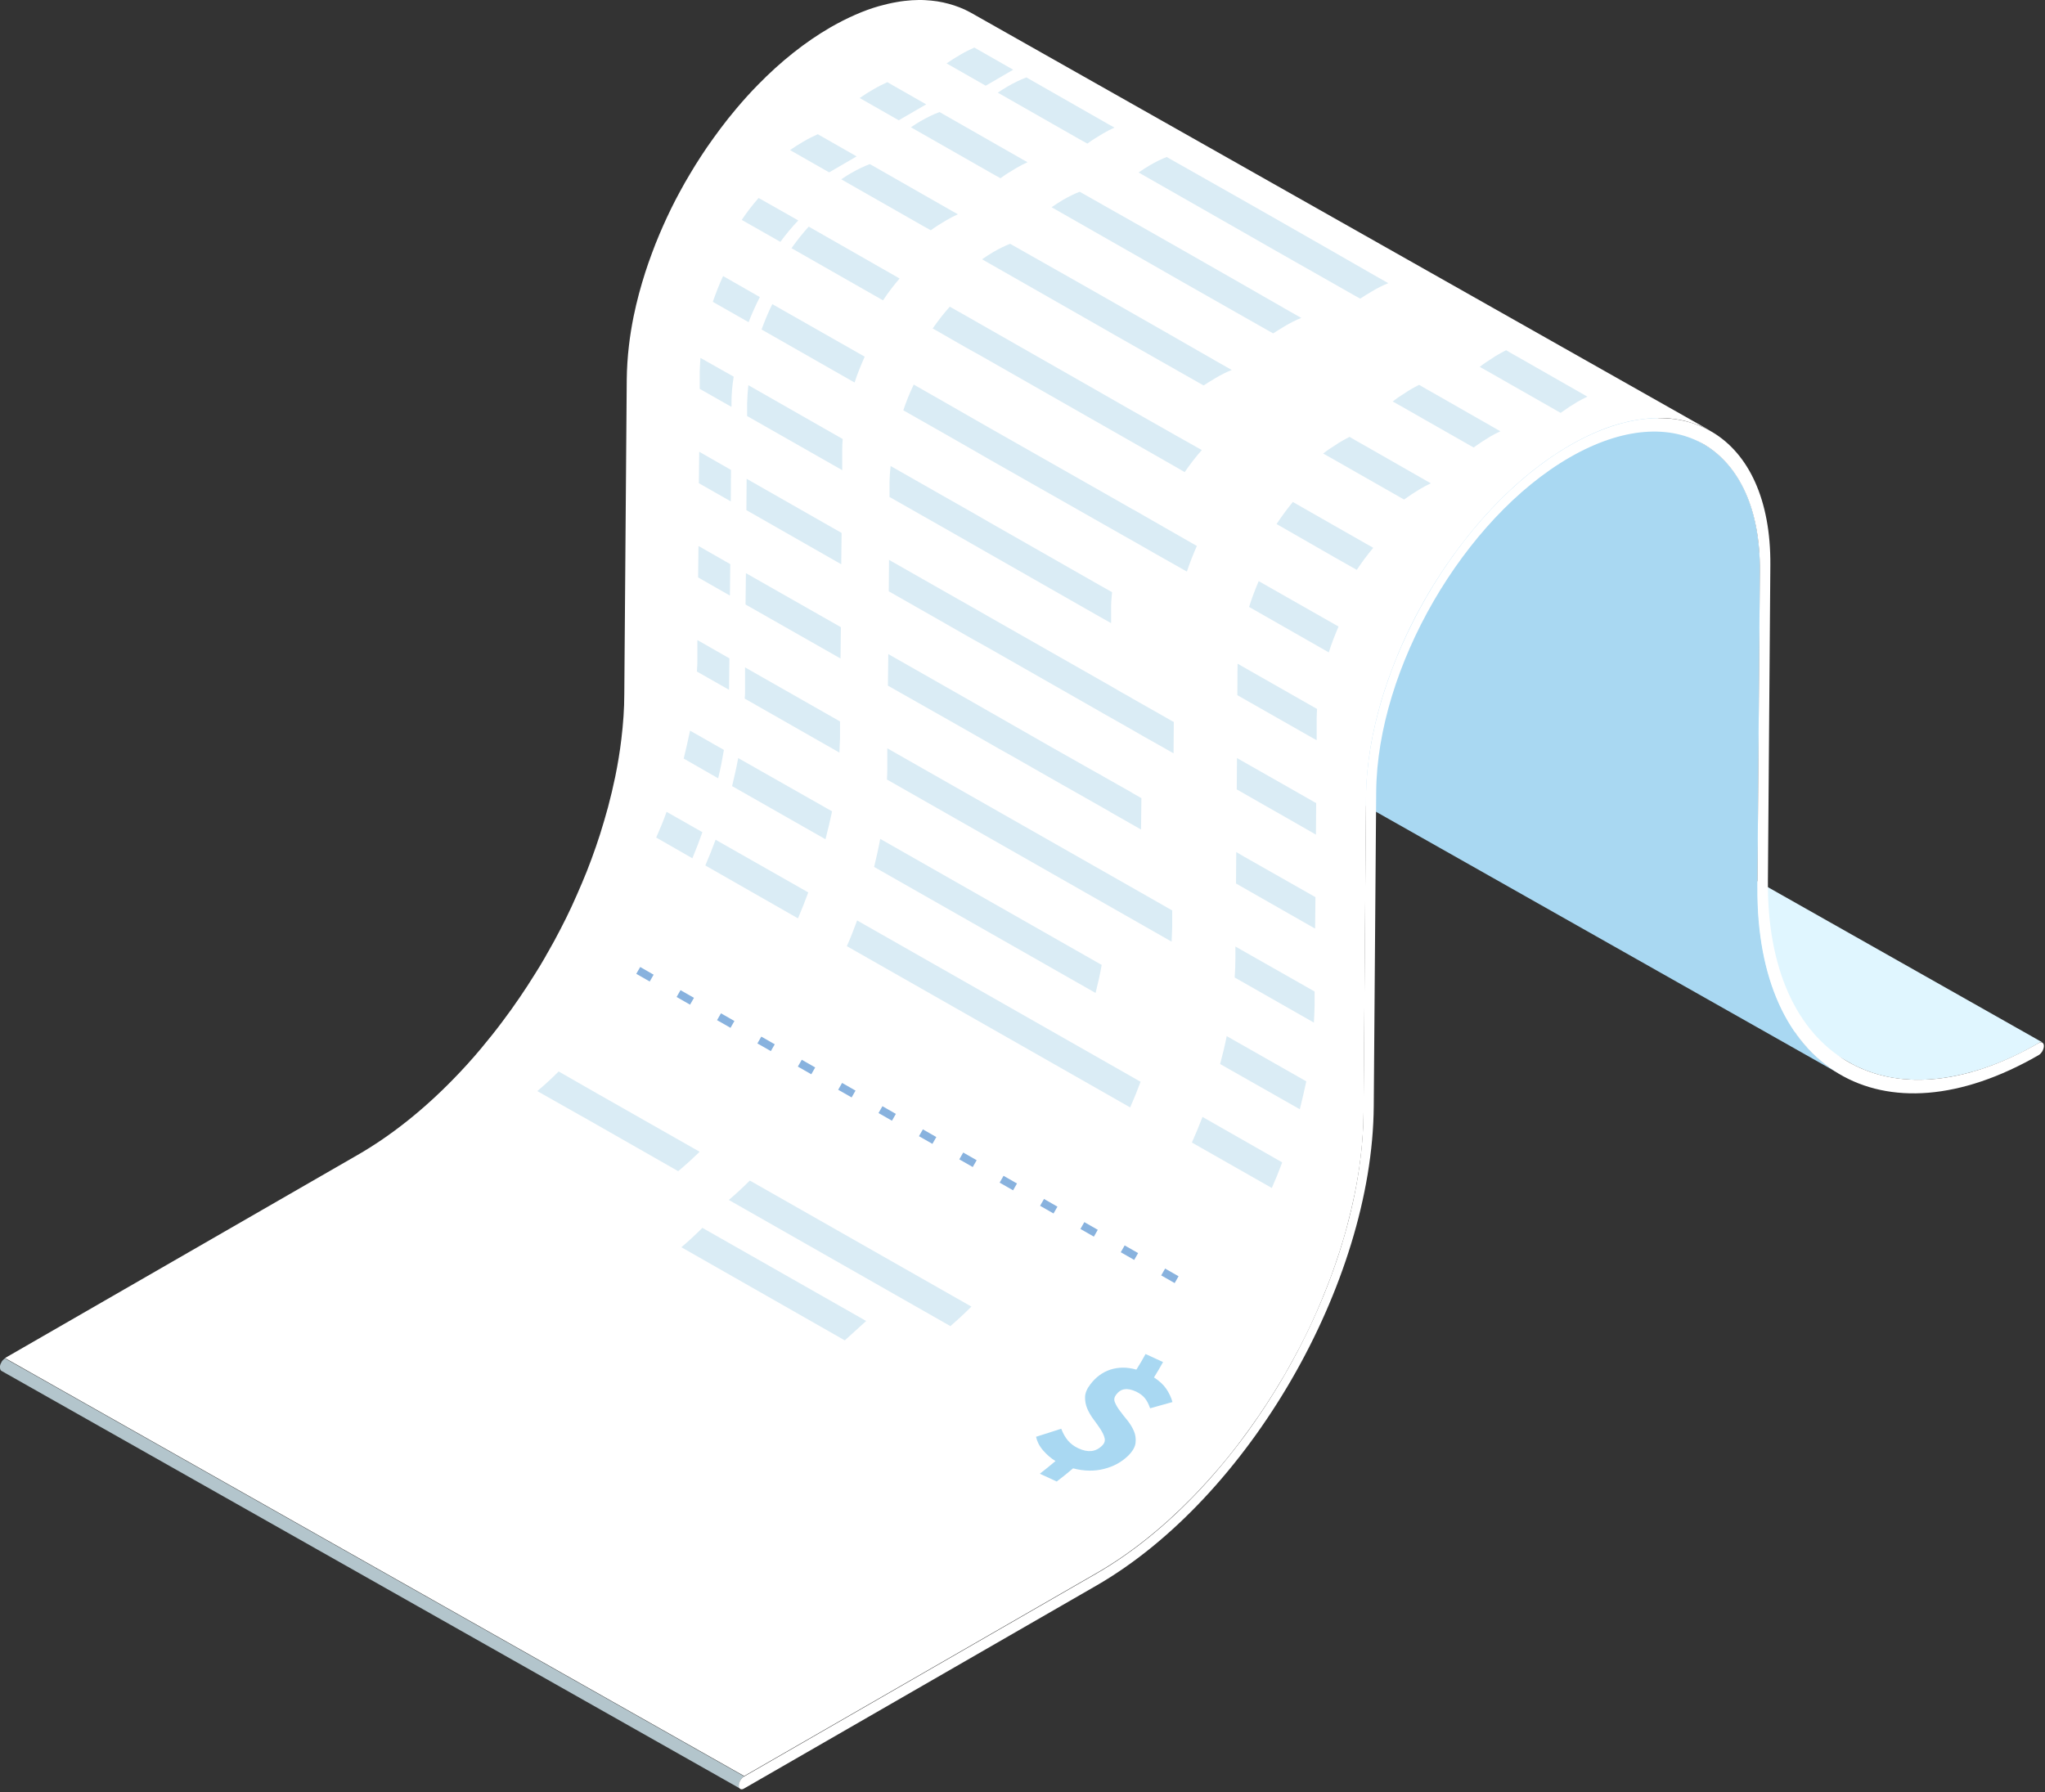 <?xml version="1.0" encoding="utf-8"?>
<svg xmlns="http://www.w3.org/2000/svg" fill="none" height="100%" overflow="visible" preserveAspectRatio="none" style="display: block;" viewBox="0 0 332 291" width="100%">
<rect x="0" y="0" width="332" height="291" fill="#333333" stroke="none"/>
<g id="Group">
<path d="M217.786 104.899L211.595 101.396C211.595 101.396 211.576 101.396 211.556 101.376C211.536 101.356 211.516 101.376 211.516 101.376H211.476C211.476 101.376 211.437 101.376 211.417 101.376C211.417 101.376 211.377 101.376 211.357 101.376C211.338 101.376 211.318 101.376 211.298 101.376C211.278 101.376 211.258 101.376 211.218 101.376C211.179 101.376 211.159 101.396 211.119 101.416C211.08 101.416 211.06 101.455 211.02 101.475C209.155 102.544 207.31 103.474 205.504 104.266C203.758 105.018 202.051 105.631 200.385 106.106C199.075 106.482 197.785 106.779 196.516 106.997C195.404 107.195 194.293 107.314 193.222 107.393C192.23 107.452 191.257 107.472 190.305 107.432C189.392 107.393 188.499 107.314 187.626 107.175C186.773 107.036 185.94 106.878 185.146 106.66C184.333 106.443 183.559 106.185 182.805 105.889C182.031 105.592 181.297 105.235 180.563 104.84C180.443 104.78 180.344 104.721 180.225 104.642L300.23 172.508C300.349 172.567 300.448 172.627 300.567 172.706C301.281 173.102 302.035 173.438 302.809 173.755C303.563 174.052 304.357 174.309 305.151 174.527C305.964 174.745 306.798 174.923 307.631 175.041C308.504 175.18 309.397 175.259 310.31 175.299C311.262 175.338 312.234 175.338 313.226 175.259C314.298 175.2 315.389 175.061 316.52 174.863C317.79 174.646 319.08 174.349 320.389 173.973C322.056 173.498 323.762 172.884 325.509 172.132C327.314 171.36 329.16 170.43 331.025 169.341C331.064 169.322 331.104 169.302 331.124 169.282C331.164 169.282 331.183 169.262 331.223 169.242C331.243 169.242 331.283 169.242 331.302 169.242C331.322 169.242 331.342 169.242 331.362 169.242C331.362 169.242 331.402 169.242 331.422 169.242C331.422 169.242 331.461 169.242 331.481 169.242H331.521H331.56C331.56 169.242 331.58 169.242 331.6 169.262L217.786 104.899Z" fill="#E0F6FF" id="Vector"/>
<path d="M285.328 144.028L285.725 92.687C285.805 82.633 282.392 75.547 276.796 72.222C276.697 72.163 276.598 72.104 276.499 72.044L156.514 4.178C156.613 4.237 156.712 4.297 156.812 4.356C162.387 7.701 165.82 14.786 165.741 24.821L165.344 76.161C165.225 91.282 170.463 101.871 178.995 106.7L299 174.566C290.468 169.737 285.229 159.149 285.348 144.028H285.328Z" fill="#A9D8F2" id="Vector_2"/>
<path d="M0.814 220.563C0.714 220.622 0.595 220.701 0.516 220.8C0.476 220.84 0.456 220.86 0.417 220.899C0.397 220.919 0.377 220.959 0.357 220.979C0.357 220.998 0.317 221.038 0.298 221.058C0.298 221.077 0.258 221.097 0.258 221.137C0.258 221.157 0.238 221.176 0.218 221.216C0.218 221.236 0.198 221.256 0.179 221.295C0.179 221.315 0.159 221.335 0.139 221.374C0.139 221.394 0.119 221.414 0.099 221.454C0.099 221.473 0.079 221.513 0.06 221.533C0.06 221.552 0.06 221.592 0.04 221.612C0.04 221.632 0.04 221.671 0.02 221.691C0.02 221.731 0.02 221.75 1.43954e-06 221.79C1.43954e-06 221.83 1.43954e-06 221.869 1.43954e-06 221.909C1.43954e-06 221.948 1.43954e-06 222.008 1.43954e-06 222.047C1.43954e-06 222.324 0.099 222.522 0.258 222.601L120.263 290.468C120.104 290.389 120.005 290.191 120.005 289.914C120.005 289.874 120.005 289.815 120.005 289.775C120.005 289.736 120.005 289.696 120.005 289.656C120.005 289.617 120.005 289.597 120.024 289.558C120.024 289.538 120.024 289.498 120.044 289.478C120.044 289.459 120.044 289.419 120.064 289.399C120.064 289.379 120.064 289.34 120.104 289.32C120.104 289.3 120.124 289.28 120.144 289.241C120.144 289.221 120.163 289.201 120.183 289.162C120.183 289.142 120.203 289.122 120.223 289.082C120.223 289.063 120.243 289.043 120.263 289.003C120.263 288.984 120.302 288.944 120.302 288.924C120.302 288.904 120.342 288.865 120.362 288.845C120.382 288.825 120.401 288.786 120.421 288.766C120.461 288.726 120.481 288.687 120.521 288.667C120.62 288.568 120.719 288.489 120.818 288.429L0.814 220.563Z" fill="#B3C5CC" id="Vector_3"/>
<path d="M331.005 169.341C318.742 176.407 307.69 177.001 299.734 172.231C291.757 167.481 286.896 157.387 287.015 143.078L287.412 91.737C287.571 70.56 273.007 61.871 254.891 72.302C236.755 82.752 221.933 108.363 221.755 129.54L221.358 180.603C221.259 194.457 216.358 209.737 208.5 223.314C200.643 236.871 189.868 248.667 178.003 255.496L120.798 288.449C120.322 288.726 119.945 289.379 119.945 289.914C119.945 290.468 120.322 290.686 120.778 290.409L177.983 257.455C202.627 243.264 222.806 208.411 223.024 179.633L223.421 128.57C223.501 118.516 227.052 107.432 232.747 97.596C238.442 87.779 246.259 79.209 254.851 74.261C263.443 69.313 271.201 68.897 276.777 72.242C282.352 75.587 285.785 82.673 285.705 92.707L285.309 144.047C285.071 173.775 305.528 185.986 330.965 171.321C331.441 171.044 331.818 170.39 331.818 169.836C331.818 169.302 331.441 169.084 330.985 169.361L331.005 169.341Z" fill="white" id="Vector_4"/>
<path d="M157.685 2.1C157.685 2.1 157.526 2.001 157.427 1.961C156.891 1.664 156.335 1.407 155.76 1.189C155.204 0.972 154.609 0.774 154.014 0.615C153.419 0.457 152.804 0.318 152.169 0.219C151.514 0.121 150.859 0.061 150.184 0.022C149.47 -0.018 148.756 0.002 148.022 0.041C147.228 0.101 146.414 0.18 145.581 0.338C144.648 0.497 143.696 0.714 142.724 0.991C141.454 1.348 140.164 1.823 138.855 2.397C137.545 2.971 136.216 3.643 134.866 4.415C130.719 6.81 126.731 9.997 123.06 13.757C121.83 15.004 120.659 16.31 119.509 17.676C118.616 18.725 117.762 19.814 116.929 20.922C116.195 21.911 115.461 22.921 114.766 23.93C114.112 24.88 113.496 25.85 112.881 26.82C112.306 27.75 111.75 28.7 111.195 29.65C110.679 30.58 110.163 31.511 109.667 32.461C109.191 33.391 108.715 34.341 108.278 35.291C107.841 36.241 107.405 37.211 107.008 38.161C106.591 39.15 106.195 40.14 105.837 41.129C105.441 42.178 105.083 43.208 104.746 44.257C104.389 45.385 104.052 46.513 103.754 47.621C103.417 48.888 103.119 50.135 102.861 51.401C102.544 52.985 102.286 54.548 102.107 56.112C101.889 57.972 101.77 59.813 101.75 61.634L101.353 112.697C101.353 115.092 101.175 117.526 100.877 120C100.639 122.019 100.301 124.057 99.885 126.096C99.547 127.739 99.151 129.401 98.714 131.044C98.317 132.509 97.881 133.973 97.424 135.438C96.988 136.803 96.512 138.169 96.016 139.515C95.539 140.821 95.023 142.108 94.468 143.414C93.932 144.681 93.377 145.928 92.801 147.194C92.226 148.441 91.611 149.668 90.976 150.895C90.341 152.142 89.666 153.369 88.972 154.577C88.813 154.854 88.654 155.111 88.515 155.388C87.98 156.338 87.404 157.268 86.829 158.179C86.035 159.465 85.202 160.732 84.368 161.959C83.456 163.305 82.503 164.631 81.531 165.917C80.44 167.382 79.289 168.807 78.138 170.192C76.67 171.954 75.142 173.636 73.574 175.239C68.753 180.187 63.495 184.403 58.018 187.55L0.814 220.504L120.818 288.37L178.023 255.416C183.499 252.27 188.737 248.054 193.579 243.106C195.146 241.503 196.674 239.801 198.162 238.059C199.333 236.673 200.464 235.248 201.555 233.784C202.528 232.497 203.46 231.171 204.393 229.825C205.246 228.579 206.06 227.312 206.853 226.045C207.429 225.115 207.984 224.185 208.54 223.255C208.699 222.977 208.857 222.72 208.996 222.443C209.691 221.236 210.345 219.989 211 218.762C211.635 217.535 212.25 216.308 212.826 215.061C213.401 213.814 213.976 212.547 214.492 211.28C215.028 209.994 215.544 208.688 216.04 207.381C216.536 206.016 217.012 204.67 217.449 203.304C217.925 201.84 218.362 200.375 218.739 198.911C219.175 197.268 219.572 195.605 219.909 193.963C220.326 191.924 220.663 189.885 220.901 187.867C221.199 185.393 221.358 182.958 221.378 180.563L221.774 129.5C221.774 127.699 221.913 125.839 222.132 123.978C222.31 122.415 222.568 120.851 222.886 119.268C223.144 118.021 223.441 116.754 223.778 115.488C224.076 114.359 224.413 113.231 224.771 112.123C225.108 111.074 225.465 110.025 225.862 108.996C226.239 108.006 226.616 107.017 227.033 106.027C227.429 105.057 227.866 104.107 228.302 103.157C228.739 102.207 229.215 101.257 229.691 100.327C230.187 99.377 230.684 98.447 231.219 97.516C231.755 96.567 232.311 95.617 232.906 94.686C233.521 93.716 234.136 92.747 234.791 91.797C235.485 90.767 236.219 89.758 236.954 88.788C237.787 87.68 238.66 86.591 239.533 85.542C240.684 84.177 241.874 82.871 243.085 81.624C246.756 77.863 250.744 74.677 254.891 72.282C256.24 71.51 257.569 70.837 258.879 70.263C260.189 69.689 261.498 69.214 262.748 68.858C263.721 68.581 264.673 68.363 265.606 68.205C266.439 68.066 267.252 67.967 268.046 67.908C268.78 67.868 269.514 67.849 270.209 67.888C270.883 67.908 271.538 67.987 272.193 68.086C272.828 68.185 273.443 68.304 274.038 68.482C274.634 68.64 275.209 68.838 275.784 69.056C276.36 69.273 276.915 69.551 277.451 69.828C277.531 69.867 277.61 69.927 277.709 69.966L157.685 2.1Z" fill="white" id="Vector_5"/>
<g id="Group_2">
<g id="Group_3">
<path d="M134.608 27.988L128.259 24.366C128.973 23.871 129.688 23.416 130.442 22.98C131.215 22.525 132.009 22.129 132.763 21.793L139.073 25.395L134.608 27.988Z" fill="#DAECF5" id="Vector_6"/>
<path d="M155.542 34.776C154.907 35.053 154.232 35.41 153.558 35.805C152.744 36.3 151.911 36.795 151.117 37.389L150.006 36.775L136.573 29.116C137.089 28.759 137.624 28.423 138.14 28.126C139.192 27.512 140.224 27.018 141.216 26.642L149.847 31.57L154.53 34.242L155.522 34.796L155.542 34.776Z" fill="#DAECF5" id="Vector_7"/>
<path d="M197.031 58.408L199.968 60.07C199.075 60.426 198.162 60.882 197.25 61.436C196.635 61.792 196.019 62.188 195.404 62.584L194.452 62.049L189.293 59.12L180.86 54.331L175.741 51.401L159.431 42.099C160.046 41.664 160.661 41.288 161.276 40.912C162.209 40.377 163.102 39.922 163.994 39.586L175.423 46.058L180.642 49.026L189.313 53.974L194.452 56.923L197.012 58.388L197.031 58.408Z" fill="#DAECF5" id="Vector_8"/>
<path d="M226.953 75.429L232.291 78.477C231.755 78.734 231.18 79.011 230.624 79.348C229.731 79.882 228.818 80.476 227.945 81.109L227.072 80.614L221.933 77.685L220.088 76.636L216.834 74.776L214.969 73.727L214.81 73.647C215.445 73.133 216.139 72.678 216.814 72.262C217.151 72.025 217.449 71.827 217.786 71.648C218.223 71.391 218.659 71.154 219.096 70.936L220.147 71.55L221.794 72.48L226.953 75.429Z" fill="#DAECF5" id="Vector_9"/>
<path d="M145.918 19.536L139.569 15.915C140.283 15.42 140.998 14.964 141.751 14.529C142.525 14.074 143.319 13.678 144.053 13.341L150.363 16.944L145.898 19.536H145.918Z" fill="#DAECF5" id="Vector_10"/>
<path d="M166.852 26.325C166.217 26.602 165.542 26.958 164.867 27.354C164.054 27.849 163.221 28.344 162.427 28.938L161.316 28.324L147.883 20.665C148.399 20.308 148.934 19.972 149.45 19.675C150.502 19.061 151.534 18.567 152.526 18.191L161.157 23.119L165.84 25.791L166.832 26.345L166.852 26.325Z" fill="#DAECF5" id="Vector_11"/>
<path d="M208.322 49.957L211.258 51.619C210.365 51.975 209.453 52.431 208.54 52.985C207.925 53.341 207.31 53.737 206.694 54.133L205.742 53.598L200.583 50.669L192.15 45.879L187.031 42.95L170.721 33.648C171.336 33.213 171.951 32.837 172.566 32.461C173.499 31.926 174.392 31.471 175.285 31.134L186.714 37.606L191.932 40.575L200.603 45.523L205.742 48.472L208.302 49.937L208.322 49.957Z" fill="#DAECF5" id="Vector_12"/>
<path d="M238.243 66.978L243.581 70.026C243.045 70.283 242.47 70.56 241.914 70.896C241.021 71.431 240.108 72.025 239.235 72.658L238.362 72.163L233.223 69.234L231.378 68.185L228.124 66.325L226.259 65.275L226.1 65.196C226.735 64.682 227.429 64.227 228.104 63.811C228.441 63.573 228.739 63.376 229.076 63.197C229.513 62.94 229.949 62.703 230.386 62.485L231.437 63.098L233.084 64.029L238.243 66.978Z" fill="#DAECF5" id="Vector_13"/>
<path d="M160.026 13.915L153.677 10.294C154.391 9.799 155.105 9.344 155.859 8.908C156.633 8.453 157.427 8.057 158.181 7.721L164.49 11.323L160.026 13.915Z" fill="#DAECF5" id="Vector_14"/>
<path d="M180.959 20.704C180.324 20.981 179.65 21.337 178.975 21.733C178.162 22.228 177.328 22.723 176.535 23.317L175.423 22.703L161.99 15.044C162.506 14.687 163.042 14.351 163.558 14.054C164.61 13.441 165.641 12.946 166.633 12.57L175.265 17.498L179.947 20.17L180.94 20.724L180.959 20.704Z" fill="#DAECF5" id="Vector_15"/>
<path d="M222.449 44.316L225.386 45.978C224.493 46.335 223.58 46.79 222.667 47.344C222.052 47.7 221.437 48.096 220.822 48.492L219.87 47.958L214.711 45.028L206.278 40.239L201.159 37.309L184.848 28.007C185.463 27.572 186.079 27.196 186.694 26.82C187.626 26.285 188.519 25.83 189.412 25.494L200.841 31.966L206.06 34.934L214.73 39.883L219.87 42.831L222.429 44.296L222.449 44.316Z" fill="#DAECF5" id="Vector_16"/>
<path d="M252.371 61.357L257.708 64.405C257.173 64.662 256.597 64.939 256.042 65.275C255.149 65.81 254.236 66.404 253.363 67.037L252.49 66.542L247.351 63.613L245.505 62.564L242.251 60.704L240.386 59.655L240.228 59.575C240.862 59.061 241.557 58.606 242.232 58.19C242.569 57.953 242.866 57.755 243.204 57.577C243.64 57.319 244.077 57.082 244.513 56.864L245.565 57.477L247.212 58.408L252.371 61.357Z" fill="#DAECF5" id="Vector_17"/>
<path d="M129.588 35.805C128.557 36.874 127.584 38.062 126.691 39.269L120.421 35.706C121.235 34.479 122.167 33.272 123.159 32.144L129.588 35.786V35.805Z" fill="#DAECF5" id="Vector_18"/>
<path d="M146.057 45.206C145.085 46.335 144.192 47.502 143.359 48.769L128.497 40.298C129.37 39.071 130.303 37.883 131.295 36.795L146.057 45.226V45.206Z" fill="#DAECF5" id="Vector_19"/>
<path d="M190.92 70.718L195.107 73.073C194.115 74.202 193.182 75.409 192.329 76.656L190.861 75.805L182.467 71.015L177.328 68.086L159.351 57.834L156.792 56.409L151.653 53.46L151.415 53.341C152.268 52.114 153.181 50.926 154.192 49.798L156.831 51.283L159.391 52.747L177.368 62.999L182.487 65.929L190.92 70.718Z" fill="#DAECF5" id="Vector_20"/>
<path d="M221.755 88.274L222.945 88.947C221.993 90.075 221.1 91.282 220.266 92.529L216.596 90.451L207.25 85.087C208.064 83.84 208.976 82.633 209.889 81.505L216.616 85.344L221.755 88.274Z" fill="#DAECF5" id="Vector_21"/>
<path d="M117.405 44.831L123.358 48.235C122.683 49.561 122.068 50.926 121.532 52.312L115.719 49.007C116.215 47.601 116.751 46.216 117.385 44.831H117.405Z" fill="#DAECF5" id="Vector_22"/>
<path d="M140.382 57.913C139.767 59.298 139.192 60.704 138.736 62.109L123.636 53.499C124.152 52.114 124.707 50.728 125.382 49.383L140.382 57.913Z" fill="#DAECF5" id="Vector_23"/>
<path d="M194.313 88.63C193.698 90.015 193.162 91.401 192.686 92.806L191.813 92.311L187.646 89.956L183.737 87.72L182.606 87.086L178.598 84.81L160.621 74.597L158.081 73.133L152.923 70.184L146.652 66.621C147.109 65.216 147.684 63.831 148.339 62.445L152.962 65.078L158.101 68.027L160.661 69.491L178.638 79.704L183.777 82.633L184.293 82.91L189.293 85.78L192.17 87.423L194.273 88.63H194.313Z" fill="#DAECF5" id="Vector_24"/>
<path d="M204.333 94.35L217.31 101.732C216.715 103.118 216.159 104.523 215.723 105.928L202.786 98.546C203.222 97.141 203.758 95.735 204.353 94.35H204.333Z" fill="#DAECF5" id="Vector_25"/>
<path d="M113.715 58.111L119.112 61.159C118.874 62.623 118.755 64.048 118.755 65.454V66.067L113.596 63.138V60.328C113.615 59.575 113.675 58.843 113.715 58.091V58.111Z" fill="#DAECF5" id="Vector_26"/>
<path d="M136.811 71.292C136.751 71.926 136.731 72.539 136.731 73.172V76.339L121.294 67.552V65.473C121.314 64.523 121.394 63.534 121.493 62.544L136.791 71.272L136.811 71.292Z" fill="#DAECF5" id="Vector_27"/>
<path d="M178.539 95.023L180.543 96.151C180.443 97.022 180.384 97.893 180.384 98.763V101.178L178.519 100.129L160.542 89.877L157.982 88.412L152.843 85.483L144.41 80.693V78.259C144.43 77.408 144.49 76.537 144.589 75.666L152.863 80.377L158.022 83.306L160.562 84.771L178.539 95.023Z" fill="#DAECF5" id="Vector_28"/>
<path d="M200.96 107.789L213.818 115.112C213.798 115.646 213.758 116.18 213.758 116.695V120.178L213.262 119.921L200.881 112.875L200.901 109.016C200.901 108.6 200.92 108.204 200.92 107.789H200.96Z" fill="#DAECF5" id="Vector_29"/>
<path d="M113.516 73.351L118.675 76.3L118.636 81.406L113.457 78.457L113.516 73.351Z" fill="#DAECF5" id="Vector_30"/>
<path d="M136.632 86.532L136.573 91.619L121.175 82.831L121.215 77.744L136.632 86.532Z" fill="#DAECF5" id="Vector_31"/>
<path d="M190.563 117.21L190.523 122.316L187.309 120.495L185.682 119.585L183.519 118.338L180.245 116.477L179.114 115.844L178.4 115.428L160.423 105.176L157.863 103.751L152.704 100.802L144.291 96.012L144.331 90.906L152.744 95.696L157.903 98.625L160.463 100.089L178.439 110.322L180.285 111.371L182.289 112.539L183.579 113.251V113.271L188.638 116.141L190.404 117.15L190.563 117.21Z" fill="#DAECF5" id="Vector_32"/>
<path d="M213.342 130.213L213.679 130.391L213.639 135.517L210.187 133.538L205.286 130.747L200.782 128.174L200.821 123.088L208.381 127.383L213.342 130.213Z" fill="#DAECF5" id="Vector_33"/>
<path d="M113.397 88.65L118.556 91.599L118.497 96.705L113.338 93.756L113.397 88.65Z" fill="#DAECF5" id="Vector_34"/>
<path d="M136.513 101.831L136.454 106.918L121.036 98.15L121.096 93.063L136.513 101.831Z" fill="#DAECF5" id="Vector_35"/>
<path d="M183.717 128.689L185.305 129.599L185.245 134.686L180.225 131.836V131.816L173.042 127.739L172.546 127.462L164.113 122.652L162.228 121.603L158.875 119.683L155.125 117.546L144.152 111.331V111.292L144.212 106.205L152.942 111.173L157.843 113.964L160.542 115.507L170.721 121.326L178.003 125.443L178.519 125.72L179.193 126.116L183.717 128.669V128.689Z" fill="#DAECF5" id="Vector_36"/>
<path d="M201.952 139.08L213.56 145.67L213.5 150.777L200.663 143.454L200.702 138.347L201.952 139.08Z" fill="#DAECF5" id="Vector_37"/>
<path d="M113.258 103.949L118.417 106.898L118.358 112.004L113.139 109.035C113.199 108.343 113.219 107.67 113.219 107.017V103.969L113.258 103.949Z" fill="#DAECF5" id="Vector_38"/>
<path d="M136.374 117.15V119.822C136.354 120.614 136.315 121.405 136.275 122.197L120.898 113.429C120.957 112.994 120.957 112.558 120.957 112.123V108.363L136.394 117.15H136.374Z" fill="#DAECF5" id="Vector_39"/>
<path d="M190.305 147.828V150.539C190.285 151.311 190.245 152.103 190.206 152.894L185.067 149.965L143.994 126.571C144.013 126.017 144.053 125.463 144.053 124.909V121.504L185.166 144.898L190.305 147.828Z" fill="#DAECF5" id="Vector_40"/>
<path d="M213.421 160.989V163.344C213.401 164.235 213.361 165.146 213.302 166.036L200.444 158.713C200.524 157.684 200.563 156.655 200.563 155.665V153.686L213.421 160.989Z" fill="#DAECF5" id="Vector_41"/>
<path d="M112.028 118.635L117.524 121.762C117.266 123.305 116.969 124.829 116.592 126.373L110.996 123.167C111.373 121.663 111.711 120.139 112.028 118.635Z" fill="#DAECF5" id="Vector_42"/>
<path d="M135.085 131.737C134.767 133.241 134.41 134.765 134.013 136.269L118.854 127.64C119.231 126.096 119.568 124.592 119.846 123.088L135.085 131.737Z" fill="#DAECF5" id="Vector_43"/>
<path d="M142.902 136.21L178.856 156.675C178.598 158.179 178.241 159.703 177.864 161.227L141.91 140.762C142.287 139.218 142.625 137.714 142.902 136.21Z" fill="#DAECF5" id="Vector_44"/>
<path d="M212.072 175.576C211.754 177.08 211.397 178.604 211.02 180.108L198.083 172.765C198.5 171.222 198.857 169.737 199.154 168.233L212.072 175.576Z" fill="#DAECF5" id="Vector_45"/>
<path d="M108.218 131.816L114.032 135.121C113.536 136.526 113 137.932 112.405 139.357L106.532 135.992C107.147 134.607 107.722 133.221 108.218 131.816Z" fill="#DAECF5" id="Vector_46"/>
<path d="M131.215 144.918C130.699 146.323 130.144 147.729 129.549 149.114L114.508 140.524C115.104 139.139 115.659 137.753 116.175 136.348L131.215 144.898V144.918Z" fill="#DAECF5" id="Vector_47"/>
<path d="M185.166 175.655C184.65 177.04 184.094 178.426 183.479 179.811L178.479 176.961L137.485 153.627C138.101 152.241 138.636 150.856 139.152 149.451L180.146 172.785L185.186 175.655H185.166Z" fill="#DAECF5" id="Vector_48"/>
<path d="M208.163 188.737C207.647 190.123 207.091 191.508 206.476 192.894L193.5 185.511C194.115 184.126 194.69 182.741 195.226 181.355L208.163 188.737Z" fill="#DAECF5" id="Vector_49"/>
<path d="M113.576 187.016C112.445 188.124 111.294 189.173 110.103 190.163L95.46 181.81L93.873 180.92L87.226 177.159C88.416 176.17 89.567 175.101 90.698 173.973L97.226 177.713L98.873 178.644L113.596 187.016H113.576Z" fill="#DAECF5" id="Vector_50"/>
<path d="M121.731 191.686L157.704 212.151C156.573 213.279 155.442 214.328 154.292 215.318L118.318 194.833C119.469 193.864 120.6 192.815 121.731 191.686Z" fill="#DAECF5" id="Vector_51"/>
<path d="M114.032 199.366L140.621 214.487L137.148 217.634L110.619 202.513C111.77 201.543 112.901 200.494 114.032 199.366Z" fill="#DAECF5" id="Vector_52"/>
</g>
<path d="M190.702 208.331L188.519 207.085L189.154 205.976L191.337 207.223L190.702 208.331ZM184.134 204.571L181.951 203.324L182.586 202.216L184.769 203.463L184.134 204.571ZM177.586 200.791L175.404 199.544L176.039 198.436L178.221 199.682L177.586 200.791ZM171.038 197.03L168.856 195.783L169.491 194.675L171.673 195.922L171.038 197.03ZM164.471 193.27L162.288 192.023L162.923 190.915L165.106 192.161L164.471 193.27ZM157.923 189.49L155.74 188.243L156.375 187.134L158.558 188.381L157.923 189.49ZM151.375 185.729L149.192 184.482L149.827 183.374L152.01 184.621L151.375 185.729ZM144.807 181.969L142.625 180.722L143.259 179.613L145.442 180.86L144.807 181.969ZM138.259 178.188L136.077 176.942L136.712 175.833L138.894 177.08L138.259 178.188ZM131.711 174.428L129.529 173.181L130.164 172.073L132.346 173.32L131.711 174.428ZM125.144 170.667L122.961 169.421L123.596 168.312L125.779 169.559L125.144 170.667ZM118.596 166.887L116.413 165.64L117.048 164.532L119.231 165.779L118.596 166.887ZM112.028 163.127L109.845 161.88L110.48 160.772L112.663 162.018L112.028 163.127ZM105.48 159.366L103.298 158.119L103.933 157.011L106.115 158.258L105.48 159.366Z" fill="#88B2DE" id="Vector_53"/>
<path d="M186.694 228.598C186.475 227.965 186.198 227.431 185.86 227.015C185.523 226.599 185.047 226.243 184.432 225.946C183.737 225.63 183.122 225.491 182.586 225.57C182.051 225.63 181.574 225.946 181.178 226.481C180.9 226.857 180.82 227.272 180.999 227.688C181.178 228.123 181.436 228.579 181.813 229.073C182.19 229.568 182.586 230.103 183.043 230.637C183.479 231.191 183.836 231.765 184.094 232.379C184.352 232.992 184.432 233.626 184.352 234.298C184.273 234.952 183.876 235.644 183.162 236.357C182.09 237.406 180.741 238.138 179.193 238.514C177.626 238.91 175.959 238.87 174.213 238.415C173.36 239.147 172.467 239.86 171.554 240.553C170.641 240.137 169.729 239.702 168.816 239.286C169.689 238.613 170.542 237.92 171.356 237.228C170.602 236.772 169.947 236.198 169.332 235.486C168.717 234.773 168.36 234.041 168.201 233.289C169.59 232.854 170.939 232.418 172.288 231.983C172.586 232.755 172.943 233.388 173.38 233.903C173.816 234.417 174.372 234.833 175.046 235.15C175.84 235.526 176.554 235.664 177.189 235.605C177.824 235.526 178.4 235.248 178.916 234.734C179.312 234.358 179.432 233.942 179.332 233.507C179.233 233.071 178.995 232.596 178.678 232.082C178.34 231.567 177.963 231.033 177.547 230.479C177.13 229.924 176.773 229.331 176.515 228.717C176.257 228.104 176.138 227.47 176.158 226.817C176.177 226.164 176.475 225.471 177.011 224.779C177.904 223.611 178.955 222.819 180.265 222.384C181.574 221.968 182.963 221.948 184.491 222.384C185.007 221.552 185.523 220.701 185.979 219.85C186.932 220.286 187.884 220.721 188.817 221.157C188.36 221.988 187.864 222.819 187.348 223.65C188.202 224.205 188.876 224.818 189.333 225.491C189.789 226.164 190.146 226.896 190.345 227.648C189.154 227.985 187.944 228.321 186.733 228.658L186.694 228.598Z" fill="#A9D8F2" id="Vector_54"/>
</g>
</g>
</svg>